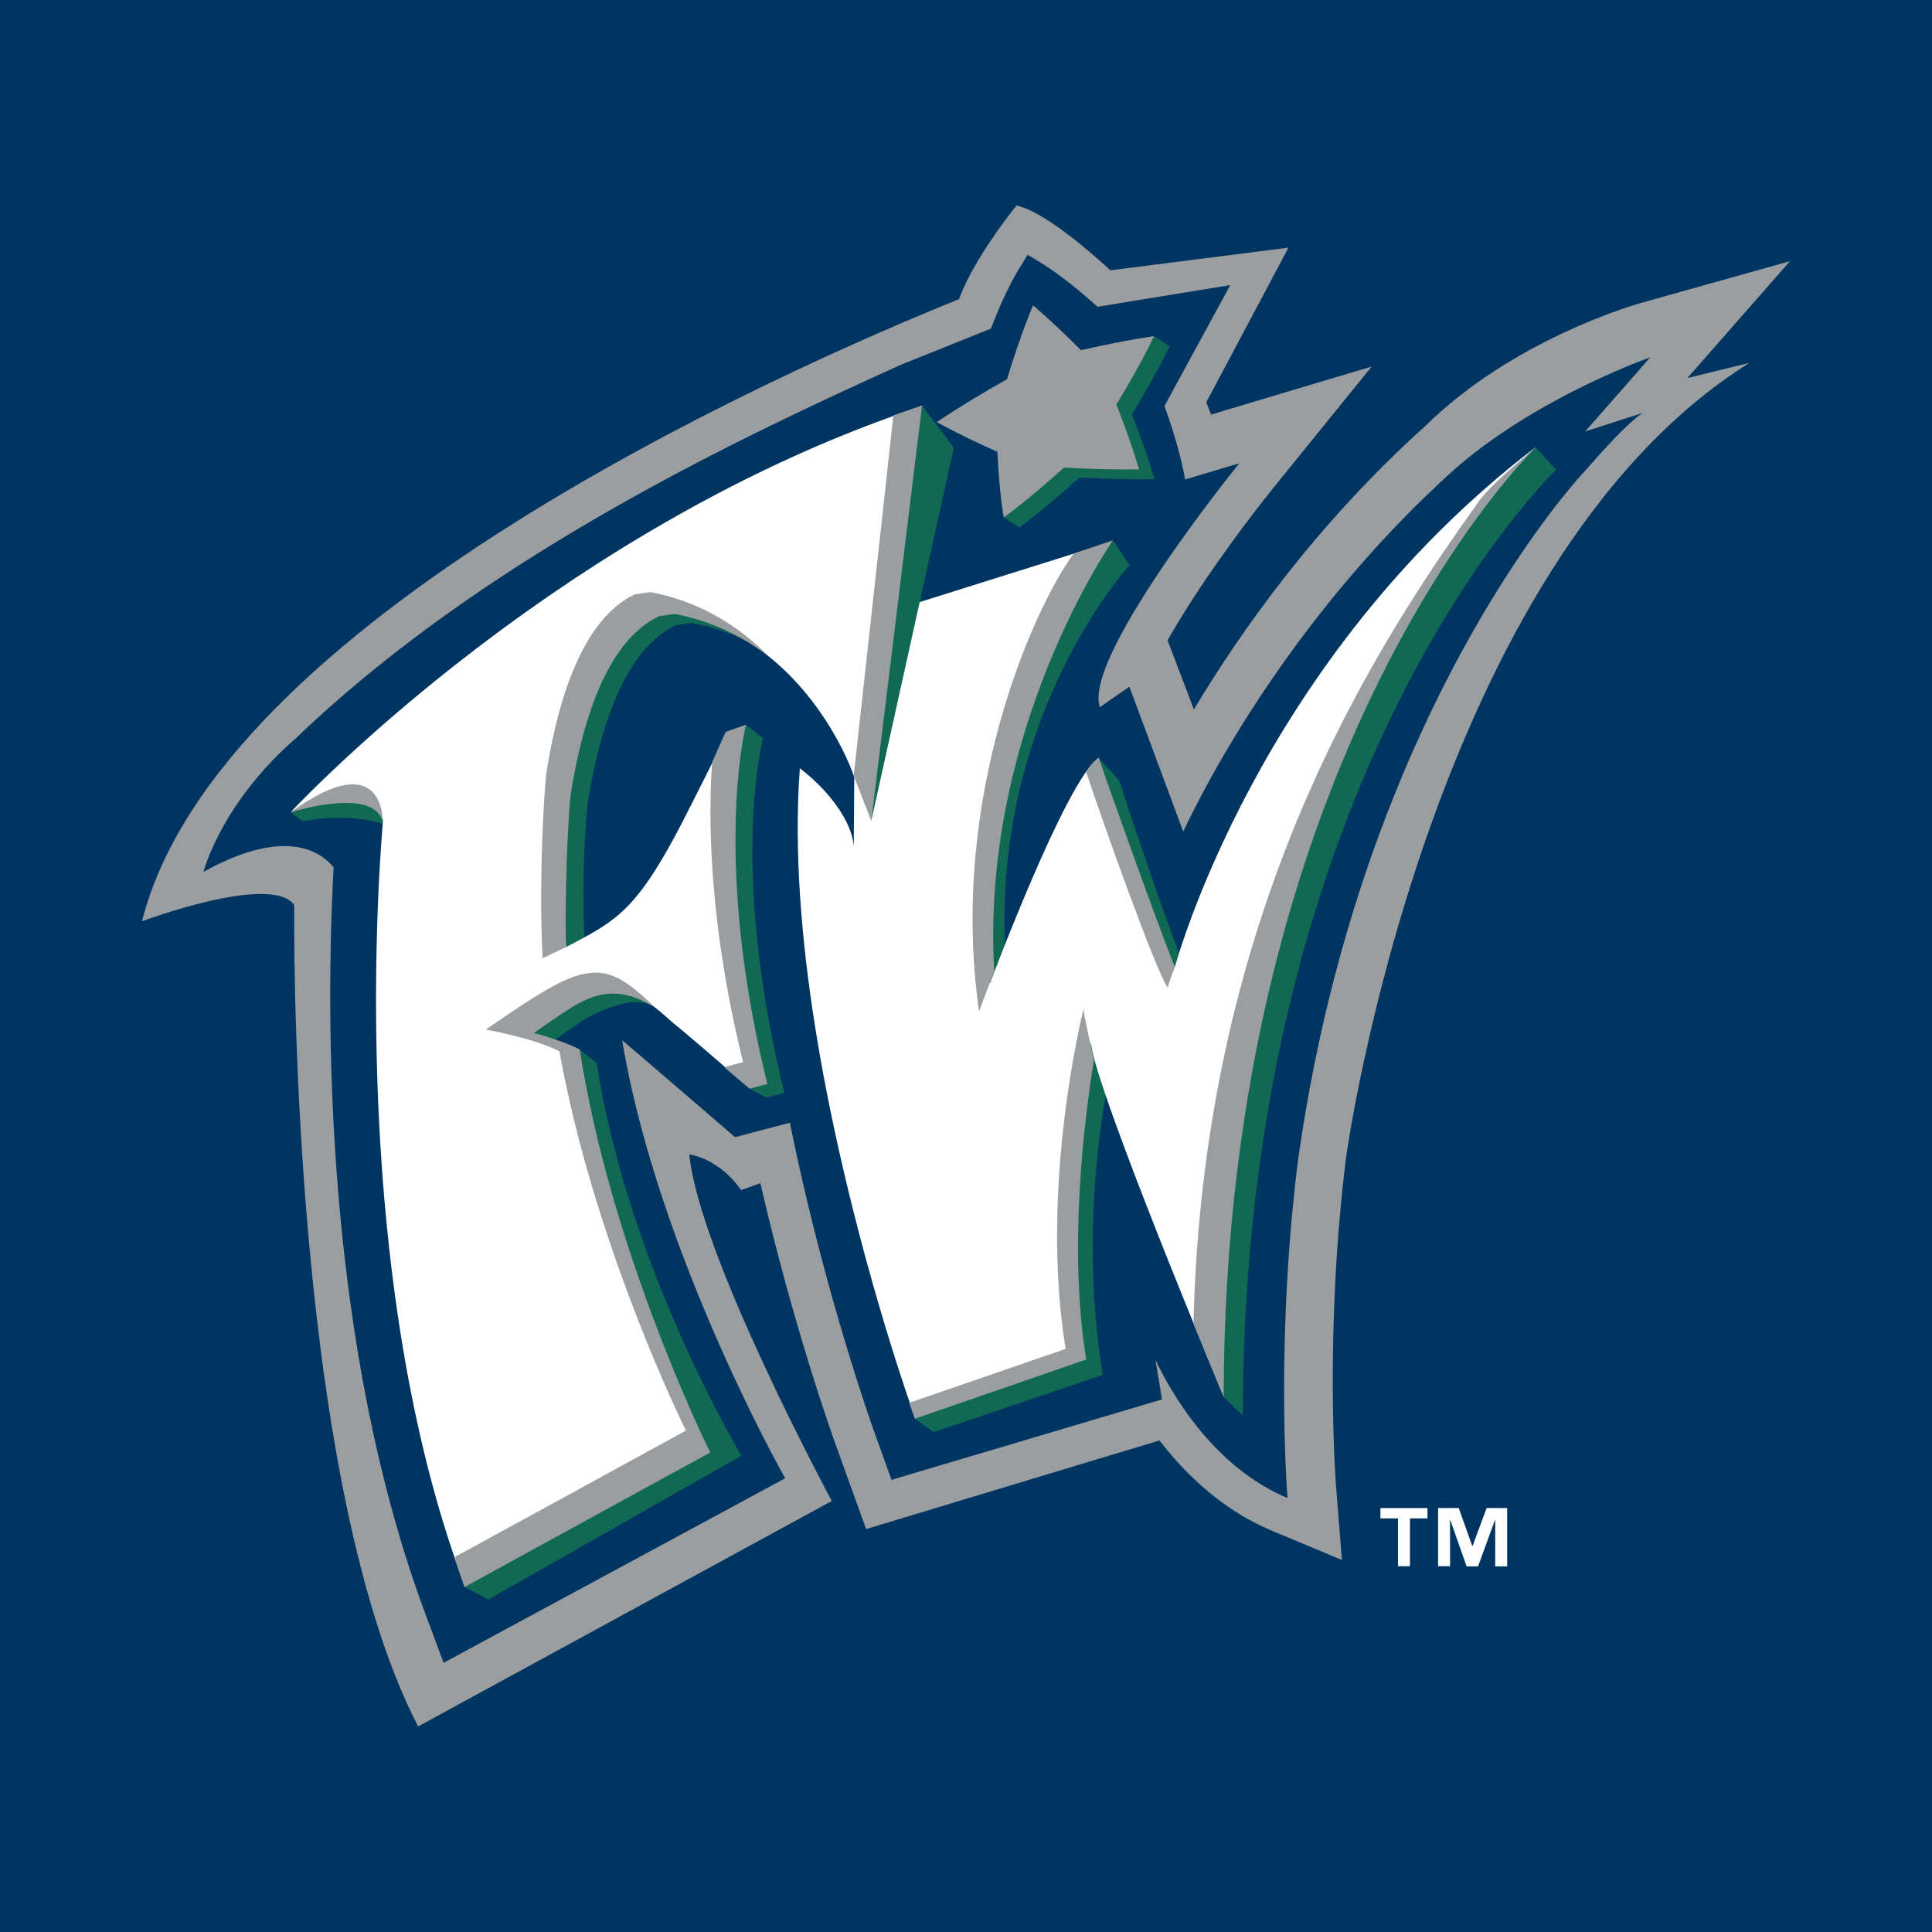 <svg xmlns="http://www.w3.org/2000/svg" width="2500" height="2500" viewBox="0 0 192.756 192.756"><g fill-rule="evenodd" clip-rule="evenodd"><path fill="#003562" d="M0 0h192.756v192.756H0V0z"/><path d="M168.348 37.72l10.24-11.665-14.943 4.194c-.516.146-12.656 3.625-21.377 12.194-10.842 9.744-18.412 20.419-23.152 28.342 0 0-2.621-6.897-2.627-6.9 2.365-4.209 6.516-10.228 10.977-15.734l9.381-11.578-14.277 4.267-1.74.521-.48-1.224 8.199-15.428-17.771 2.261s-6.137-5.815-9.369-6.462c0 0-4.289 5.292-5.72 9.335-18.182 7.351-73.963 32.117-81.52 62.072 0 0 12.924-4.846 15.186-1.615 0 0-.687 56.71 12.359 81.948l41.277-22.496s-13.247-24.557-14.217-34.572c0 0 2.907.322 5.169 3.555l1.92-.686c3.289 14.27 7.153 25.084 7.394 25.75l1.601 4.443 1.554 4.312 29.268-8.84c2.615 3.391 6.311 6.959 11.242 9.018l6.963 2.908-.6-7.521c-.012-.15-1.174-15.395 1.047-32.875 0 0 8.184-58.978 40.197-79.032l-6.181 1.508z" fill="#9b9ea0"/><path d="M158.182 46.937c2.232-2.562 4.449-4.916 5.717-5.74l-5.742 1.848 6.49-7.393s-11.289 3.95-19.506 11.155c-13.305 11.947-22.396 26.301-27.09 36.156l-5.371-14.449a511.747 511.747 0 0 0-2.943 2.039c-1.746-5.018 13.91-24.332 13.91-24.332l-5.41 1.617c-.363-2.078-1.066-4.587-2.055-7.335l6.562-12.057-13.246 2.162c-2.064-1.864-3.99-3.368-5.615-4.367l-1.348-.827-.83 1.342c-.916 1.479-1.904 3.592-2.84 6.027l-9.095 3.656C74.15 43.552 48.61 55.357 29.516 73.66c-7.513 6.543-9.209 13.329-9.209 13.329 8.165-4.537 11.71-2.01 12.977-.453-.74 13.677-1.174 46.675 9.125 74.397l1.847 4.969 34.082-18.414s-12.515-22.049-16.187-43.232l-.068-.445c.499.367 11.25 9.646 11.25 9.646.032-.01 5.477-1.439 5.477-1.439 3.353 16.635 8.142 30.094 8.537 31.189l1.601 4.443.108-.039 26.874-7.988-.645-3.943c1.432 3.027 5.652 10.637 13.168 13.773 0 0-1.246-15.635 1.074-33.855 6.409-45.166 28.403-68.417 28.655-68.661z" fill="#003562"/><path d="M58.908 101.355c5.118-2.379 6.284-1.629 10.237 1.877.023.223.638.662.949.783.31.123.641.666.951.793a291.343 291.343 0 0 1 5.434 4.701c.604-.164 1.18-.314 1.781-.469-5.573-22.537-2.134-35.372-2.134-35.372-.581.249-1.137.49-1.72.747a709.91 709.91 0 0 1-4.542 9.031c-4.469 8.535-6.392 9.53-11.453 12.177-.3-4.897-.278-10.016.192-15.267 1.15-7.431 3.614-15.521 8.863-17.992l1.546-.223c13.585 2.616 17.801 16.033 17.801 16.033l2.292 3.982 4.511-36.726C74.443 54.162 48.252 62.956 30.2 81.958c0 0 5.297-1.296 9.958.963-1.214 14.337-1.739 50.618 8.585 76.647l25.224-14.334s-11.27-18.738-14.429-39.146c-2.555-1.346-5.338-1.432-5.338-1.432s3.579-2.736 4.708-3.301z" fill="#106955"/><path fill="#106955" d="M48.744 159.57l-2.403-1.23 2.86-2.225-.457 3.455zM30.202 81.959l-1.205-.914 3.893-1.405-2.688 2.319zM76.479 109.51l-1.695-.889.862-1.406.833 2.295zM59.54 106.09l-1.696-1.373-.533 2.015 2.229-.642zM76.126 73.669l-1.696-1.373-2.055 5.343 1.506-.753 2.245-3.217zM84.729 65.182c-10.28 26.051 8.429 77.697 8.429 77.697l16.859-5.703c-2.672-16.369.891-30.863.891-30.863.41 4.578 13.09 34.912 13.09 34.912.068-64.661 31.25-94.35 31.25-94.35-27.824 21.24-35.979 51.87-35.979 51.87-1.439-1.936-7.607-20.889-7.607-20.889-3.289 2.289-10.828 22.473-10.828 22.473-3.906-26.756 11.857-43.948 11.857-43.948l-26.318 8.273-1.644.528z"/><path fill="#106955" d="M109.607 75.611l2.055 2.244-1.06 2.138-.995-4.382zM112.691 56.38l-1.646-2.48-3.647 4.251 5.293-1.771zM93.512 139.979l-.353 2.9-1.892-1.33 2.245-1.57zM123.998 141.225l-1.912-1.823-.963-6.025 2.875 7.848zM155.248 46.875l-5.176 4.661-7.767 7.909.283-2.402 4.803-6.991 3.601-3.459 2.199-1.964 2.057 2.246z"/><path d="M82.673 62.937c-10.28 26.052 8.43 77.979 8.43 77.979l16.858-5.984c-2.672-16.371.891-30.863.891-30.863.412 4.576 13.092 34.912 13.092 34.912.066-64.66 31.248-94.351 31.248-94.351-27.824 21.241-35.979 51.87-35.979 51.87-1.438-1.937-7.605-20.888-7.605-20.888C106.317 77.9 98.78 98.085 98.78 98.085c-3.907-26.756 11.855-43.949 11.855-43.949l-26.317 8.272-1.645.529z" fill="#fff"/><path d="M99.195 96.904C97.8 72.832 111.045 53.9 111.045 53.9l-3.939 1.343c-4.02 5.493-12.466 24.384-9.428 45.651l1.517-3.99zM122.086 139.402c.068-64.66 31.105-94.773 31.105-94.773-2.801 2.422-4.318 3.765-5.428 5.087-10.506 14.656-27.721 40.813-28.689 82.342l3.012 7.344zM108.357 77.002c1.719 5.187 7.021 20.023 8.139 21.527 0 0 .234-.857.717-2.03-2.314-5.828-7.605-20.888-7.605-20.888-.372.256-.794.739-1.251 1.391zM91.267 141.549l17.106-5.912c-1.848-11.324-.105-24.52.768-29.871-.518-2.377-.959-4.262-1.035-5.107 0 0-4.461 17.551-1.789 33.92l-15.601 5.381.551 1.589z" fill="#9b9ea0"/><path d="M101.697 52.611c-.299-1.744-.504-3.971-.637-6.547-1.664-2.037-3.652-2.88-5.396-3.834 1.919-1.293 3.666-1.887 6.359-3.405.846-2.789.758-4.126 1.609-6.189 1.48 1.263 3.484 2.447 5.777 3.295 2.789-.634 5.256-1.111 7.277-1.4-.893 1.884-2.176 4.224-3.756 6.812.914 2.335 1.684 4.517 2.262 6.476-2.262.028-4.781-.03-7.488-.183-2.272 2.05-4.333 3.762-6.007 4.975z" fill="#106955"/><path fill="#106955" d="M116.688 34.53l-1.553-.988-2.369 2.482 3.922-1.494zM101.697 52.611l-1.552-.987 2.169-2.514-.617 3.501z"/><path d="M100.145 51.624c-.301-1.746-.504-3.972-.639-6.549-2.266-1.013-4.295-2.006-6.038-2.96 1.919-1.292 4.308-2.76 7.001-4.278.848-2.789 1.746-5.308 2.596-7.371 1.48 1.263 3.084 2.768 4.793 4.476 2.789-.635 5.256-1.111 7.277-1.399-.893 1.883-2.176 4.223-3.756 6.811.916 2.336 1.682 4.518 2.262 6.477a109.74 109.74 0 0 1-7.488-.183c-2.276 2.049-4.335 3.762-6.008 4.976z" fill="#9b9ea0"/><path d="M85.25 74.768l-4.52-5.684-3.812 5.684c4.873 2.649 8.049 6.779 8.262 9.674l.07-9.674z" fill="#003562"/><path d="M91.679 40.629l-4.511 40.398-1.953-3.54s-4.554-13.858-18.14-16.476l-1.546.223c-5.249 2.472-7.712 10.562-8.863 17.992a101.61 101.61 0 0 0-.192 15.266c5.061-2.646 6.983-3.64 11.453-12.175a710.235 710.235 0 0 0 4.542-9.033c.583-.257 1.138-.499 1.719-.747 0 0-3.438 12.835 2.135 35.373-.601.152-1.178.305-1.781.469-1.85-1.639-6.639-5.742-7.333-6.277-3.953-3.508-5.12-4.256-10.237-1.877.011.1-4.707 3.301-4.707 3.301s2.782.088 5.338 1.434c3.159 20.408 13.016 39.711 13.016 39.711l-24.376 13.205C36.199 131 37.006 96.129 38.22 81.792c-1.385-3.253-6.003-1.873-7.767-1.292-.176.157-1.198.312-1.457.544.001.001 26.152-28.27 62.683-40.415z" fill="#fff"/><path fill="#106955" d="M89.887 46.381l-2.962 35.534 8.235-37.229-5.273 1.695z"/><path fill="#106955" d="M95.16 44.686l-3.167-4.237-2.106 8.192 5.273-3.955z"/><path d="M56.473 94.492c-.113-3.851.072-10.974.435-15.024 1.15-7.43 3.614-15.521 8.863-17.991l1.546-.224a21.81 21.81 0 0 1 9.388 4.26c-2.747-2.827-6.583-5.434-11.812-6.44l-1.545.223c-5.249 2.472-7.712 10.562-8.863 17.992-.47 5.251-.639 13.414-.34 18.312l2.328-1.108zM46.341 158.34l24.519-13.428s-9.857-19.787-13.016-40.195a11.867 11.867 0 0 0-2.212-.881c3.364 19.92 12.805 38.896 12.805 38.896l-23.119 12.641 1.023 2.967zM72.386 73.042c.583-.257 1.462-.499 2.043-.746 0 0-3.439 13.319 2.134 35.856-.602.154-1.178.305-1.78.469l-2.526-2.148c.603-.162 1.282-.348 1.884-.5-3.323-13.438-3.53-24.059-3.085-29.934l1.33-2.997zM89.133 41.438l-3.957 35.951 1.749 4.526 5.068-41.466-2.86.989z" fill="#9b9ea0"/><path d="M48.466 102.719s8.999 1.637 8.514 3.574l.863-1.576c.001 0-4.999-2.563-9.377-1.998zM28.997 81.045s8.22-2.628 9.189.925c0 0 .181-7.71-9.189-.925z" fill="#9b9ea0"/><path d="M48.466 102.719c2.889-1.965 6.879-4.824 9.386-5.461 2.496-.633 4.152-.025 7.521 3.283-4.025-2.508-6.532-1.27-9.321.602-2.79 1.869-3.142 2.223-3.142 2.223s-2.355-.696-4.444-.647z" fill="#9b9ea0"/><path d="M142.416 151.49h-1.746v4.773h-1.193v-4.773h-1.752v-1.029h4.691v1.029zm7.953 4.787h-1.191v-4.623h-.027l-1.684 4.623h-1.143l-1.627-4.623h-.027v4.609h-1.193v-5.803h2.061l1.352 3.789h.027l1.406-3.789h2.047v5.817h-.001z" fill="#fff"/></g></svg>